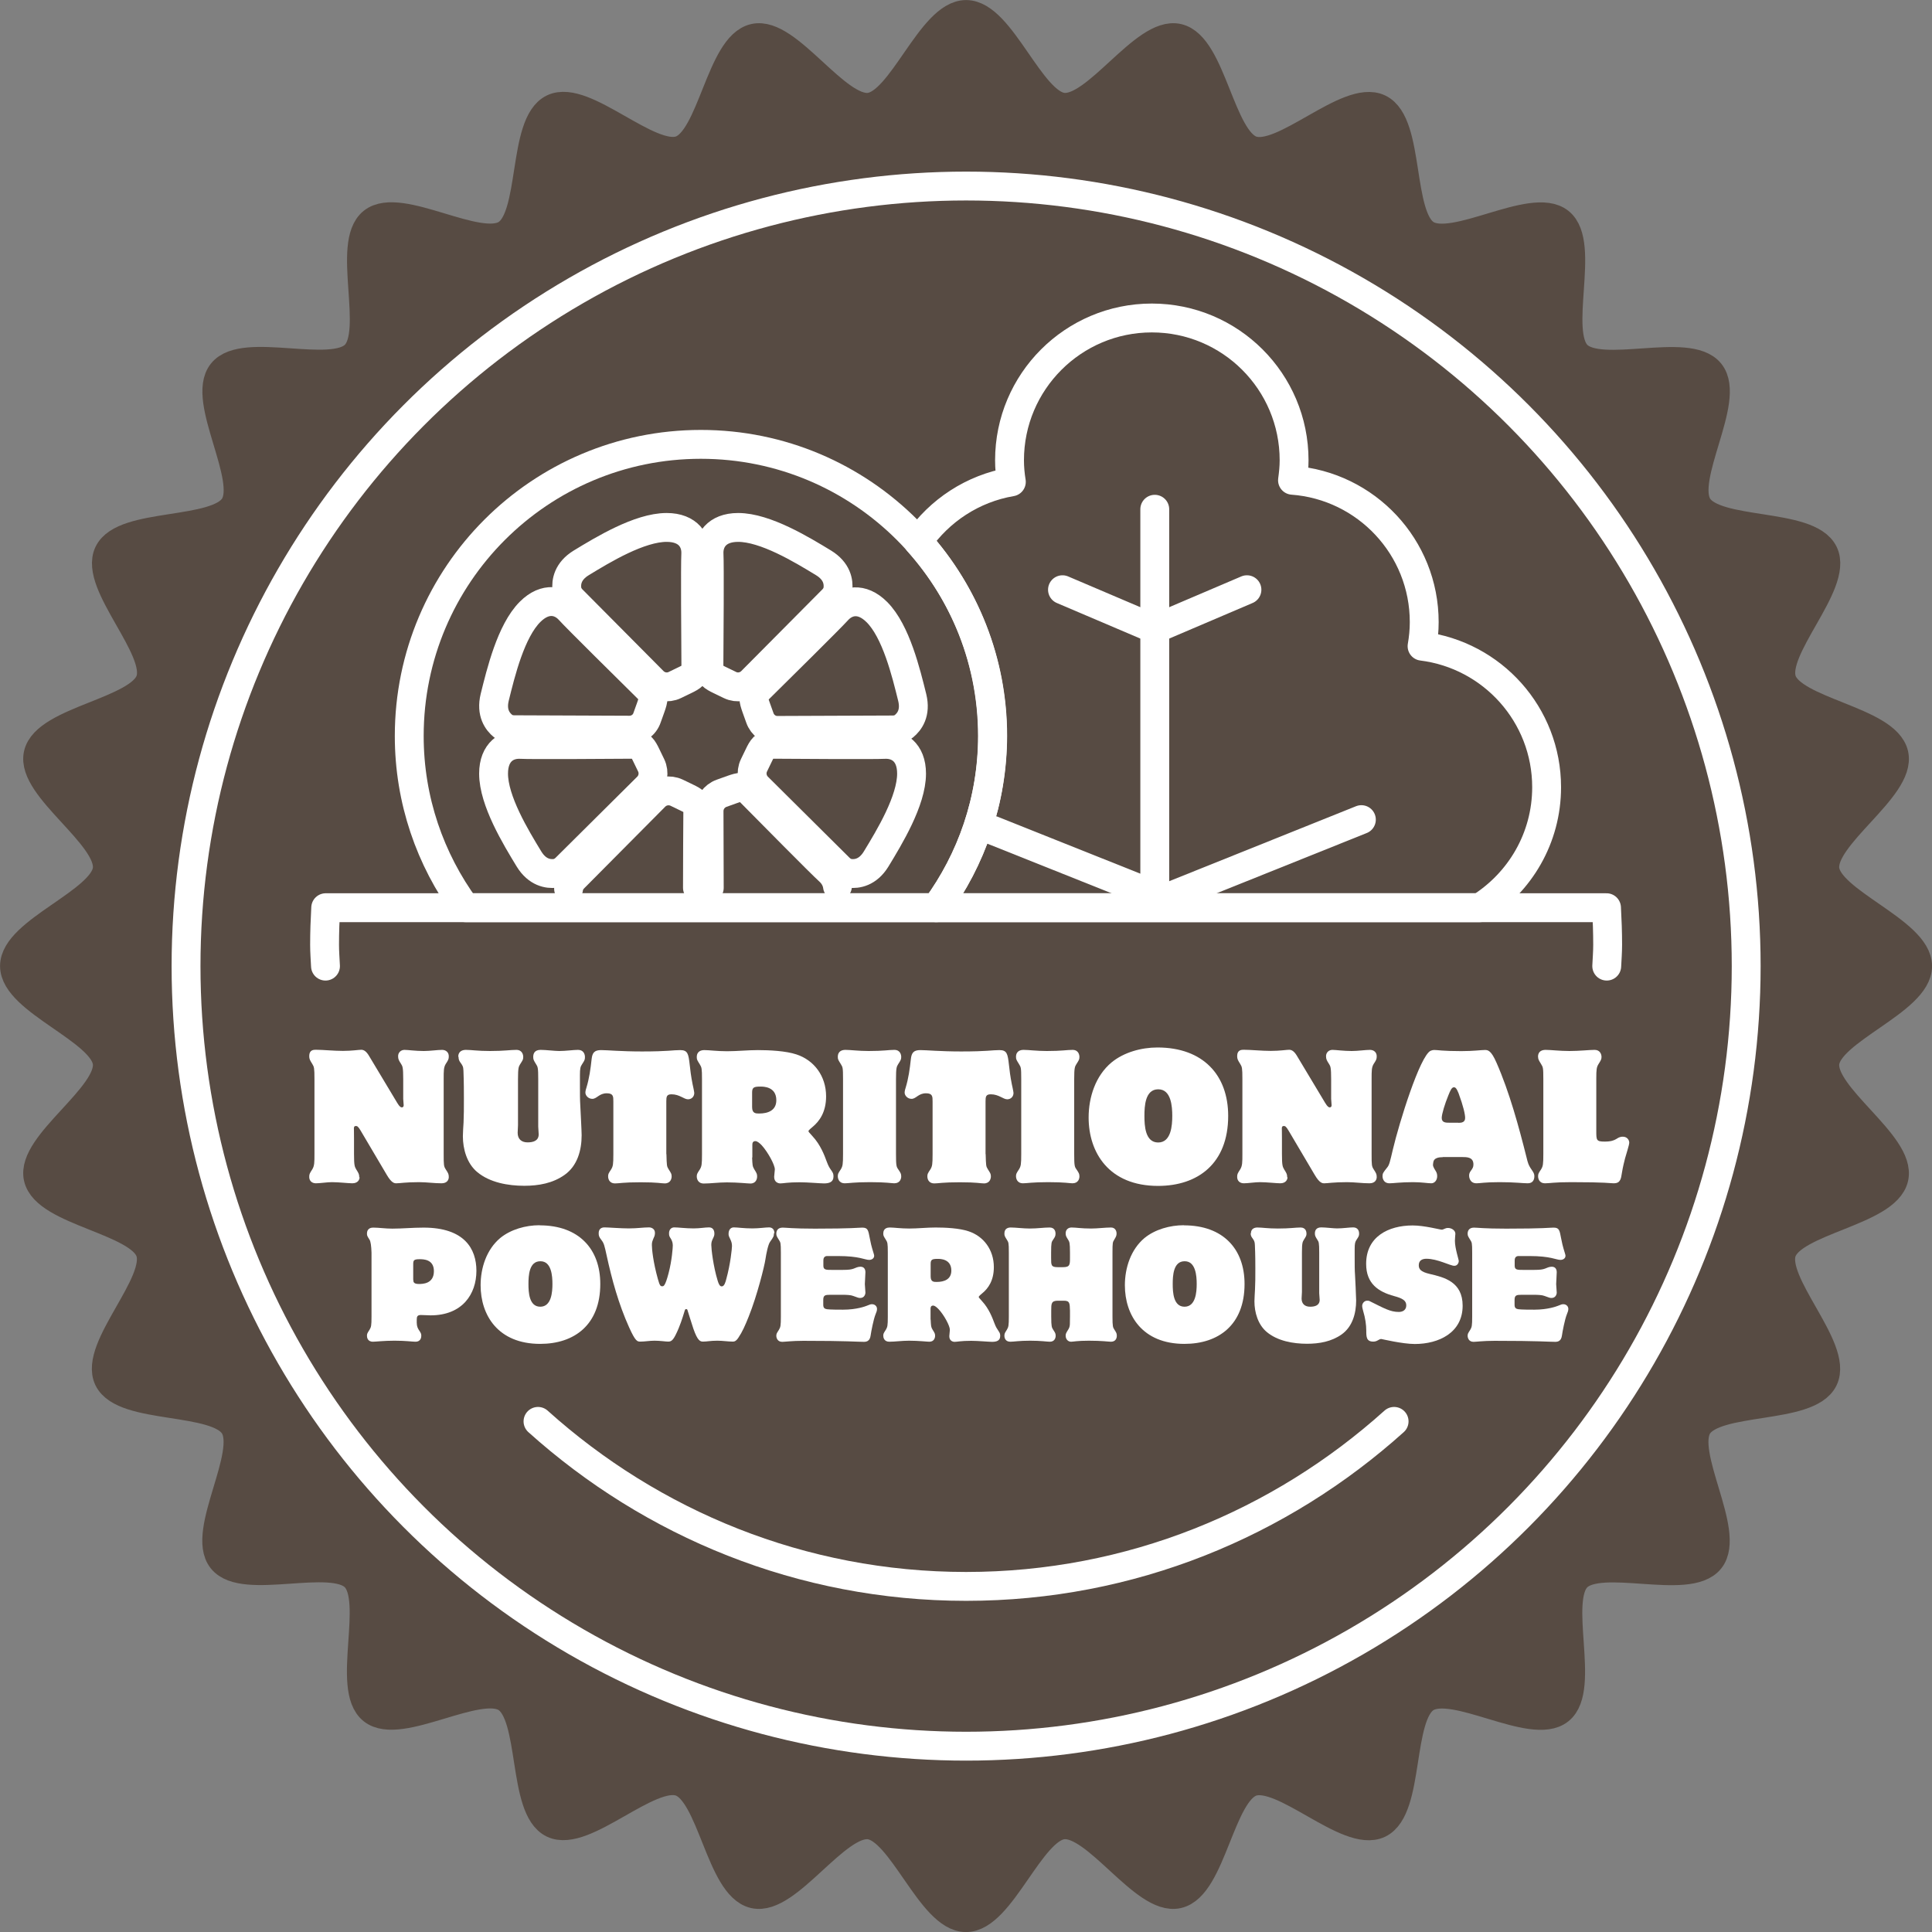 <svg viewBox="0 0 170 170" xmlns="http://www.w3.org/2000/svg" id="Layer_2">
  <rect x="0" y="0" width="170" height="170" fill="#808080" stroke="none"/>
  <defs>
    <style>
      .cls-1 {
        stroke: #574b43;
        stroke-miterlimit: 10;
        stroke-width: 2.67px;
      }

      .cls-1, .cls-2 {
        fill: none;
      }

      .cls-3 {
        fill: #574b43;
      }

      .cls-4 {
        fill: #fff;
      }

      .cls-2 {
        stroke: #fff;
        stroke-linecap: round;
        stroke-linejoin: round;
        stroke-width: 2.54px;
      }
    </style>
  </defs>
  <g data-sanitized-data-name="Layer_1" data-name="Layer_1" id="Layer_1-2">
    <g>
      <g>
        <path d="M168.67,85.01c0,3.02-7.84,5.58-8.16,8.51-.33,3,6.74,7.22,6.08,10.11-.67,2.93-8.88,3.68-9.86,6.48-.99,2.83,4.96,8.53,3.67,11.21-1.3,2.7-9.47,1.59-11.06,4.11-1.59,2.53,2.93,9.42,1.07,11.75-1.86,2.33-9.58-.56-11.69,1.55-2.11,2.11.78,9.83-1.55,11.69s-9.21-2.67-11.75-1.07c-2.52,1.59-1.41,9.75-4.11,11.06-2.68,1.29-8.38-4.66-11.21-3.67-2.8.98-3.55,9.19-6.48,9.85-2.89.66-7.11-6.42-10.11-6.08-2.93.33-5.49,8.16-8.51,8.16s-5.58-7.84-8.51-8.16c-3-.33-7.22,6.74-10.11,6.08-2.93-.67-3.68-8.88-6.48-9.86-2.83-.99-8.53,4.96-11.21,3.67-2.7-1.3-1.59-9.47-4.11-11.06-2.53-1.59-9.42,2.93-11.75,1.07-2.33-1.86.56-9.58-1.55-11.69s-9.83.78-11.69-1.55c-1.86-2.33,2.67-9.21,1.07-11.75-1.59-2.52-9.75-1.41-11.06-4.11-1.29-2.68,4.66-8.38,3.67-11.21-.98-2.8-9.19-3.55-9.85-6.48-.66-2.89,6.42-7.11,6.08-10.11-.33-2.93-8.16-5.49-8.16-8.51s7.84-5.58,8.16-8.51c.33-3-6.74-7.22-6.08-10.11.67-2.93,8.88-3.68,9.86-6.48.99-2.83-4.96-8.53-3.67-11.21,1.3-2.7,9.47-1.59,11.06-4.11,1.59-2.53-2.93-9.42-1.07-11.75,1.86-2.33,9.58.56,11.69-1.55,2.11-2.11-.78-9.83,1.55-11.69s9.21,2.67,11.75,1.07c2.52-1.59,1.41-9.75,4.11-11.06,2.68-1.29,8.38,4.66,11.21,3.67,2.8-.98,3.55-9.19,6.48-9.85,2.89-.66,7.11,6.42,10.11,6.08,2.93-.33,5.49-8.16,8.51-8.16s5.58,7.84,8.51,8.16c3,.33,7.22-6.74,10.11-6.08,2.93.67,3.68,8.88,6.48,9.86,2.83.99,8.53-4.96,11.21-3.67,2.7,1.3,1.59,9.47,4.11,11.06,2.53,1.59,9.42-2.93,11.75-1.07s-.56,9.58,1.55,11.69,9.83-.78,11.69,1.55c1.86,2.33-2.67,9.21-1.07,11.75,1.59,2.52,9.75,1.41,11.06,4.11,1.29,2.68-4.66,8.38-3.67,11.21.98,2.8,9.19,3.55,9.85,6.48.66,2.89-6.42,7.11-6.08,10.11.33,2.93,8.16,5.49,8.16,8.51Z" class="cls-3"></path>
        <path d="M168.67,85.01c0,3.02-7.84,5.58-8.16,8.51-.33,3,6.74,7.22,6.08,10.11-.67,2.93-8.88,3.68-9.86,6.48-.99,2.83,4.96,8.53,3.67,11.21-1.3,2.7-9.47,1.59-11.06,4.11-1.59,2.53,2.93,9.42,1.07,11.75-1.86,2.33-9.58-.56-11.69,1.55-2.11,2.11.78,9.83-1.55,11.69s-9.21-2.67-11.75-1.07c-2.52,1.59-1.41,9.75-4.11,11.06-2.68,1.29-8.38-4.66-11.21-3.67-2.8.98-3.55,9.19-6.48,9.85-2.89.66-7.11-6.42-10.11-6.08-2.93.33-5.49,8.16-8.51,8.16s-5.58-7.84-8.51-8.16c-3-.33-7.22,6.74-10.11,6.08-2.93-.67-3.68-8.88-6.48-9.86-2.83-.99-8.53,4.96-11.21,3.67-2.7-1.3-1.59-9.47-4.11-11.06-2.53-1.59-9.42,2.93-11.75,1.07-2.33-1.86.56-9.58-1.55-11.69s-9.83.78-11.69-1.55c-1.86-2.33,2.67-9.21,1.07-11.75-1.59-2.52-9.75-1.41-11.06-4.11-1.29-2.68,4.66-8.38,3.67-11.21-.98-2.8-9.19-3.55-9.85-6.48-.66-2.89,6.42-7.11,6.08-10.11-.33-2.93-8.16-5.49-8.16-8.51s7.84-5.58,8.16-8.51c.33-3-6.74-7.22-6.08-10.11.67-2.93,8.88-3.68,9.86-6.48.99-2.83-4.96-8.53-3.67-11.21,1.3-2.7,9.47-1.59,11.06-4.11,1.59-2.53-2.93-9.42-1.07-11.75,1.86-2.33,9.58.56,11.69-1.55,2.11-2.11-.78-9.83,1.55-11.69s9.21,2.67,11.75,1.07c2.52-1.59,1.41-9.75,4.11-11.06,2.68-1.29,8.38,4.66,11.21,3.67,2.8-.98,3.55-9.19,6.48-9.85,2.89-.66,7.11,6.42,10.11,6.08,2.93-.33,5.49-8.16,8.51-8.16s5.58,7.84,8.51,8.16c3,.33,7.22-6.74,10.11-6.08,2.93.67,3.68,8.88,6.48,9.86,2.83.99,8.53-4.96,11.21-3.67,2.7,1.3,1.59,9.47,4.11,11.06,2.53,1.59,9.42-2.93,11.75-1.07s-.56,9.58,1.55,11.69,9.83-.78,11.69,1.55c1.86,2.33-2.67,9.21-1.07,11.75,1.59,2.52,9.75,1.41,11.06,4.11,1.29,2.68-4.66,8.38-3.67,11.21.98,2.8,9.19,3.55,9.85,6.48.66,2.89-6.42,7.11-6.08,10.11.33,2.93,8.16,5.49,8.16,8.51Z" class="cls-1"></path>
      </g>
      <circle r="68.64" cy="85.01" cx="85.01" class="cls-2"></circle>
      <g>
        <path d="M31.64,103.59c0,.21-.15.53-.64.53-.34,0-1.18-.1-1.79-.1-.43,0-1.05.1-1.41.1s-.59-.22-.59-.56c0-.25.04-.31.27-.67.19-.31.19-.62.19-1.35v-6.59c0-.98-.03-1.07-.19-1.33-.21-.34-.27-.43-.27-.7,0-.55.4-.55.58-.55.62,0,1.58.1,2.38.1s1.39-.1,1.63-.1c.37,0,.61.43.75.67l2.4,4c.22.37.33.4.41.4.1,0,.16-.07.16-.19,0-.09-.04-.49-.04-.56v-1.73c0-1.04-.06-1.14-.18-1.33-.21-.33-.27-.43-.27-.7,0-.31.24-.55.56-.55.3,0,.98.1,1.7.1.55,0,1.2-.1,1.61-.1.33,0,.59.21.59.56,0,.25-.04.33-.27.68-.18.3-.18.59-.18,1.33v6.59c0,.99.01,1.08.18,1.35.21.33.27.41.27.68,0,.21-.12.55-.64.55-.65,0-1.3-.1-1.97-.1-1.21,0-1.69.1-2,.1-.16,0-.41,0-.84-.73l-2.31-3.91c-.24-.4-.31-.4-.43-.4-.07,0-.16.03-.16.19s.01.3.01.92v1.35c0,1.02.06,1.12.19,1.35.19.31.27.41.27.68v.02h.03Z" class="cls-4"></path>
        <path d="M40.32,92.99c0-.52.42-.61.67-.61.5,0,1.04.1,2.12.1,1.26,0,1.79-.1,2.32-.1s.61.44.61.62c0,.22-.03.27-.27.64-.13.22-.19.3-.19,1.32v4.04c0,.1-.03.58-.03.68,0,.55.34.84.87.84.49,0,.98-.13.98-.71,0-.1-.04-.59-.04-.68v-4.17c0-1.02-.04-1.09-.19-1.32-.21-.34-.25-.41-.25-.64,0-.27.1-.62.65-.62.46,0,1.24.1,1.63.1.58,0,1.26-.1,1.66-.1.5,0,.61.4.61.62s-.01.28-.25.64c-.15.22-.19.38-.19.96v.95c0,.62,0,1.29.03,1.69.01.22.12,2.28.12,2.65,0,1.32-.37,2.69-1.5,3.49-1.04.74-2.29.96-3.55.96-1.41,0-3.03-.28-4.14-1.21-.9-.75-1.26-2.01-1.26-3.15,0-.21.04-.98.06-1.21.03-.61.03-1.29.03-2.13,0-.4,0-1.47-.04-2.43-.01-.37-.09-.47-.27-.72-.09-.13-.16-.25-.16-.47v-.03h-.03Z" class="cls-4"></path>
        <path d="M58.64,101.55c.03,1.04.03,1.07.19,1.33.22.35.27.41.27.64,0,.18-.09.61-.61.61-.33,0-.59-.1-2.12-.1s-1.88.1-2.24.1c-.55,0-.62-.44-.62-.62,0-.21.04-.27.27-.62.16-.27.19-.43.19-1.33v-4.65c0-.42,0-.71-.58-.71-.67,0-.87.49-1.27.49-.36,0-.61-.3-.61-.55,0-.15.07-.38.09-.43.25-.83.36-1.61.46-2.53.06-.55.25-.78.83-.78s1.73.12,3.6.12c2.31,0,2.69-.12,3.36-.12s.73.33.84,1.3c.04.4.12,1.04.25,1.69.01.03.15.68.15.78,0,.34-.25.56-.55.56-.36,0-.74-.44-1.45-.44-.43,0-.46.21-.46.62v4.64h.01Z" class="cls-4"></path>
        <path d="M66.18,101.85c.03.68.03.77.19,1.04.22.35.25.41.25.64,0,.19-.09.61-.59.61-.24,0-1.08-.1-2.07-.1-.75,0-1.42.1-2.03.1-.55,0-.62-.46-.62-.62,0-.21.04-.27.27-.62.16-.27.19-.43.19-1.33v-6.59c0-.99-.03-1.05-.19-1.32-.22-.36-.27-.41-.27-.64,0-.56.44-.62.67-.62.44,0,1.11.1,2,.1s1.81-.1,2.71-.1c1.02,0,2.46.07,3.39.38,1.53.5,2.61,1.88,2.61,3.69,0,1.39-.59,2.19-1.18,2.68-.09.07-.37.31-.37.37,0,.07.03.1.34.44.73.78,1.07,1.72,1.27,2.26.16.43.25.55.43.81.12.18.16.27.16.49,0,.5-.38.61-.84.61-.34,0-1.42-.1-2.13-.1-1.08,0-1.44.1-1.7.1-.19,0-.55-.1-.55-.58,0-.13.06-.52.06-.65,0-.41-.61-1.52-1.15-2.12-.21-.22-.41-.37-.56-.37-.24,0-.27.18-.27.33v1.11h-.02ZM66.18,97.42c0,.56.33.56.62.56.78,0,1.51-.27,1.51-1.17,0-1.2-1.14-1.2-1.39-1.2-.58,0-.74.07-.74.52v1.29h0Z" class="cls-4"></path>
        <path d="M79.3,103.53c0,.18-.1.59-.61.59-.25,0-.67-.1-2.12-.1s-1.88.1-2.23.1c-.56,0-.62-.47-.62-.62,0-.21.04-.27.27-.62.16-.27.19-.43.19-1.33v-6.59c0-1.05-.03-1.05-.19-1.32-.22-.36-.27-.41-.27-.64,0-.55.43-.62.67-.62.46,0,1.14.1,2.04.1,1.33,0,1.76-.1,2.26-.1.55,0,.61.47.61.62,0,.22-.04.28-.27.64-.13.22-.19.3-.19,1.32v6.59c0,1.02.04,1.12.19,1.33.22.33.27.4.27.64h0s0,0,0,0Z" class="cls-4"></path>
        <path d="M86.73,101.55c.03,1.04.03,1.07.19,1.33.22.35.27.41.27.64,0,.18-.09.61-.61.61-.33,0-.59-.1-2.12-.1s-1.88.1-2.24.1c-.55,0-.62-.44-.62-.62,0-.21.04-.27.27-.62.16-.27.19-.43.19-1.33v-4.65c0-.42,0-.71-.58-.71-.67,0-.87.49-1.27.49-.36,0-.61-.3-.61-.55,0-.15.07-.38.09-.43.25-.83.36-1.61.46-2.53.06-.55.25-.78.83-.78s1.73.12,3.6.12c2.31,0,2.69-.12,3.36-.12s.73.33.84,1.3c.04.4.12,1.04.25,1.69.01.03.15.68.15.78,0,.34-.25.56-.55.56-.36,0-.74-.44-1.45-.44-.43,0-.46.21-.46.62v4.64h.01Z" class="cls-4"></path>
        <path d="M94.98,103.53c0,.18-.1.59-.61.59-.25,0-.67-.1-2.12-.1s-1.88.1-2.23.1c-.56,0-.62-.47-.62-.62,0-.21.04-.27.27-.62.16-.27.19-.43.19-1.33v-6.59c0-1.05-.03-1.05-.19-1.32-.22-.36-.27-.41-.27-.64,0-.55.43-.62.67-.62.46,0,1.14.1,2.04.1,1.33,0,1.76-.1,2.26-.1.55,0,.61.47.61.62,0,.22-.04.28-.27.64-.13.22-.19.3-.19,1.32v6.59c0,1.02.04,1.12.19,1.33.22.33.27.4.27.64h0s0,0,0,0Z" class="cls-4"></path>
        <path d="M101.85,92.17c2.01,0,3.57.61,4.62,1.67,1.05,1.05,1.6,2.56,1.6,4.35,0,4.2-2.68,6.16-6.17,6.16-4.32,0-6.11-2.93-6.11-6.02,0-1.79.61-3.67,2.01-4.84,1.09-.9,2.63-1.32,4.04-1.32h0ZM101.91,95.85c-1.15,0-1.21,1.49-1.21,2.34s.06,2.34,1.21,2.34,1.24-1.52,1.24-2.34-.09-2.34-1.23-2.34h-.01Z" class="cls-4"></path>
        <path d="M113.29,103.59c0,.21-.15.53-.64.53-.34,0-1.18-.1-1.79-.1-.43,0-1.05.1-1.41.1s-.59-.22-.59-.56c0-.25.04-.31.27-.67.19-.31.19-.62.19-1.35v-6.59c0-.98-.03-1.07-.19-1.33-.21-.34-.27-.43-.27-.7,0-.55.4-.55.58-.55.62,0,1.58.1,2.38.1s1.39-.1,1.63-.1c.37,0,.61.43.75.67l2.4,4c.22.37.33.4.41.4.1,0,.16-.07.16-.19,0-.09-.04-.49-.04-.56v-1.73c0-1.04-.06-1.14-.18-1.33-.21-.33-.27-.43-.27-.7,0-.31.24-.55.56-.55.3,0,.98.1,1.7.1.55,0,1.2-.1,1.61-.1.33,0,.59.21.59.56,0,.25-.04.33-.27.68-.18.3-.18.59-.18,1.33v6.59c0,.99.01,1.08.18,1.35.21.33.27.41.27.68,0,.21-.12.55-.64.55-.65,0-1.3-.1-1.97-.1-1.21,0-1.69.1-2,.1-.16,0-.41,0-.84-.73l-2.31-3.91c-.24-.4-.31-.4-.43-.4-.07,0-.16.03-.16.19s.01.3.01.92v1.35c0,1.02.06,1.12.19,1.35.19.31.27.41.27.68v.02h.03Z" class="cls-4"></path>
        <path d="M126.96,101.82c-.36,0-.79.07-.84.44-.01.09-.03.18-.03.24,0,.18.18.44.27.59.07.12.1.25.1.41,0,.33-.21.62-.52.62s-.84-.1-1.61-.1c-1.1,0-1.72.1-2.06.1-.58,0-.62-.52-.62-.62,0-.25.06-.33.41-.77.19-.22.25-.52.5-1.58.56-2.37,2.38-8.23,3.32-8.69.09-.04.21-.07.34-.07.28,0,.73.1,2.37.1,1.07,0,1.73-.1,2.07-.1.27,0,.55.04,1.02,1.12,1.14,2.59,1.97,5.65,2.65,8.36.1.41.15.65.46,1.08.21.3.22.41.22.56,0,.28-.12.61-.58.61s-1.12-.1-2.47-.1-1.7.1-2.04.1c-.62,0-.65-.59-.65-.67,0-.16.04-.28.16-.44.15-.21.22-.31.22-.55,0-.65-.58-.65-1.01-.65h-1.68ZM128.33,98.8c.27,0,.59-.04.59-.43,0-.31-.15-1.02-.58-2.18-.18-.46-.3-.52-.4-.52-.21,0-.33.3-.5.72-.3.73-.58,1.64-.58,1.98,0,.42.37.42.68.42h.79Z" class="cls-4"></path>
        <path d="M135.33,92.99c0-.52.4-.61.67-.61.47,0,1.24.1,2.1.1s1.76-.1,2.21-.1c.49,0,.61.4.61.62,0,.19-.04.28-.27.64-.16.27-.19.44-.19,1.26v4.6c0,.83,0,.95.74.95,1.12,0,1.01-.43,1.6-.43.38,0,.56.3.56.52s-.27,1.01-.37,1.39c-.07.27-.19.75-.27,1.24-.04.3-.09.53-.15.64-.09.16-.19.31-.59.31-.3,0-.61-.1-3.73-.1-1.51,0-1.87.1-2.29.1-.56,0-.62-.46-.62-.62,0-.21.04-.27.27-.62.16-.27.19-.43.19-1.33v-6.59c0-1.04-.03-1.05-.19-1.32-.22-.36-.27-.44-.27-.64h0s-.01-.01-.01-.01Z" class="cls-4"></path>
        <path d="M36.67,116.38c0,.34.11.52.17.62.2.3.23.36.23.53,0,.1-.01.53-.52.53-.28,0-.82-.09-1.84-.09-.94,0-1.65.09-1.89.09-.51,0-.53-.42-.53-.53,0-.18.04-.23.23-.53.14-.23.17-.37.17-1.14v-5.64q-.03-.9-.17-1.13c-.19-.3-.23-.36-.23-.53,0-.54.44-.54.57-.54.47,0,1.04.09,1.66.09.89,0,1.76-.09,2.75-.09,3.61,0,4.65,1.88,4.65,3.8,0,2.04-1.23,3.92-4.03,3.92-.28,0-.56-.03-.85-.03-.32,0-.37.14-.37.42v.25h0ZM36.37,112.62c0,.15,0,.36.48.36.32,0,1.33,0,1.33-1.13,0-1.05-.93-1.05-1.27-1.05-.52,0-.55.11-.55.47v1.35h.01Z" class="cls-4"></path>
        <path d="M47.49,107.82c1.72,0,3.06.52,3.96,1.43.9.9,1.37,2.19,1.37,3.73,0,3.6-2.29,5.27-5.29,5.27-3.7,0-5.24-2.51-5.24-5.16,0-1.53.52-3.14,1.72-4.15.94-.77,2.26-1.13,3.46-1.13h.02ZM47.54,110.98c-.99,0-1.04,1.28-1.04,2s.05,2,1.04,2,1.07-1.31,1.07-2-.08-2-1.05-2h-.02Z" class="cls-4"></path>
        <path d="M68.1,108.52c0,.24-.03.32-.34.75-.17.23-.33,1.01-.41,1.55-.08.56-.72,3.16-1.47,5.03-.32.8-.57,1.36-.91,1.86-.15.23-.29.34-.48.34-.42,0-.9-.08-1.37-.08-.6,0-.92.08-1.25.08-.25,0-.48-.05-.86-1.14-.09-.25-.51-1.62-.53-1.67-.03-.04-.05-.05-.11-.05-.09,0-.09.04-.18.33-.13.42-.36,1.18-.72,1.9-.25.51-.41.63-.67.63-.24,0-.7-.08-1.21-.08-.43,0-.84.08-1.24.08-.27,0-.43,0-1-1.27-.91-2.02-1.5-4.15-1.97-6.31-.19-.88-.24-1.08-.46-1.36s-.24-.39-.24-.6c0-.33.19-.51.51-.51s1.42.09,2.13.09c.75,0,1.29-.09,1.79-.09.22,0,.52.13.52.48,0,.03,0,.15-.04.28-.2.47-.23.53-.23.79,0,.36.11,1.5.53,3,.17.63.25.63.39.63.11,0,.25,0,.55-1.15.3-1.14.37-2.26.37-2.43,0-.19-.04-.38-.15-.57-.15-.24-.18-.28-.18-.51,0-.32.19-.52.46-.52.36,0,1,.09,1.7.09.57,0,.99-.09,1.36-.09.32,0,.47.23.47.54,0,.17-.01.2-.18.56-.08.16-.09.34-.09.46,0,.34.17,1.86.56,3.13.15.5.28.5.37.5.22,0,.33-.41.39-.65.37-1.33.5-2.71.5-2.9,0-.24-.06-.41-.15-.6-.14-.29-.15-.32-.15-.48,0-.34.18-.56.46-.56.33,0,.88.09,1.64.09.58,0,1.15-.09,1.46-.09.29,0,.47.19.47.49v.03h-.04Z" class="cls-4"></path>
        <path d="M72.44,114.82c0,.28.14.35.33.38.24.04,1.13.04,1.41.04,1.21,0,1.97-.3,2.05-.33.34-.14.38-.15.51-.15.23,0,.43.17.43.41,0,.15-.04.27-.13.48-.18.44-.39,1.55-.43,1.85-.01.11-.05.24-.1.33-.08.13-.21.24-.49.24-.63,0-1.41-.09-5.34-.09-1.01,0-1.62.09-1.85.09-.44,0-.52-.38-.52-.53,0-.18.04-.23.23-.53.14-.23.17-.37.17-1.14v-5.64c0-.9-.03-.9-.17-1.13-.18-.29-.23-.36-.23-.55,0-.21.09-.53.56-.53.3,0,.88.09,2.83.09,3.33,0,3.82-.09,4.17-.09.5,0,.53.22.67.96.08.41.15.7.2.86.15.51.18.57.18.66,0,.24-.23.36-.44.36-.38,0-.85-.34-2.74-.34h-1c-.29.04-.29.3-.29.43v.42c0,.37.23.37.74.37h.96c.56,0,.76-.04.96-.11.19-.08.39-.17.6-.17.33,0,.44.23.44.49,0,.17-.05.89-.05,1.04,0,.11.05.63.05.75,0,.15-.1.47-.46.47-.15,0-.2-.03-.62-.18-.19-.08-.57-.1-.93-.1h-1.08c-.46,0-.62.04-.62.46v.43h0Z" class="cls-4"></path>
        <path d="M81.89,116.11c.03.58.03.66.17.89.19.3.22.36.22.54,0,.17-.08.52-.51.52-.2,0-.93-.09-1.78-.09-.65,0-1.22.09-1.74.09-.47,0-.53-.39-.53-.53,0-.18.04-.23.23-.53.14-.23.17-.37.17-1.14v-5.64c0-.85-.03-.9-.17-1.13-.19-.3-.23-.36-.23-.55,0-.48.38-.53.57-.53.38,0,.95.09,1.71.09s1.55-.09,2.32-.09c.88,0,2.1.06,2.9.33,1.31.43,2.23,1.61,2.23,3.16,0,1.19-.51,1.88-1.01,2.29-.08.06-.32.27-.32.32,0,.06.03.09.29.38.62.67.91,1.47,1.09,1.94.14.37.22.47.37.7.1.15.14.23.14.42,0,.43-.33.52-.72.52-.29,0-1.22-.09-1.83-.09-.93,0-1.23.09-1.46.09-.17,0-.47-.09-.47-.5,0-.11.05-.44.05-.56,0-.36-.52-1.31-.99-1.81-.18-.19-.35-.32-.48-.32-.2,0-.23.15-.23.28v.95h.01ZM81.89,112.32c0,.48.28.48.53.48.67,0,1.29-.23,1.29-1,0-1.03-.98-1.03-1.19-1.03-.5,0-.63.06-.63.44v1.11h0Z" class="cls-4"></path>
        <path d="M92.5,115.86c0,.88.05.95.17,1.14.18.28.22.34.22.54,0,.18-.09.52-.51.52-.27,0-.76-.09-1.74-.09s-1.42.09-1.74.09c-.43,0-.52-.33-.52-.52s.03-.24.22-.54c.14-.23.17-.37.17-1.14v-5.64c0-.9-.03-.9-.17-1.13-.19-.3-.22-.36-.22-.55,0-.46.34-.53.56-.53.43,0,1.1.09,1.66.09.71,0,1.24-.09,1.76-.09.46,0,.52.38.52.53,0,.25-.08.34-.22.55-.13.19-.17.25-.17,1.13v.48c0,.63,0,.8.58.8h.47c.61,0,.61-.22.61-.84v-.44c0-.88-.05-.95-.16-1.13-.18-.29-.22-.36-.22-.57,0-.32.22-.51.52-.51.41,0,.84.09,1.72.09.58,0,1.23-.09,1.75-.09.42,0,.49.39.49.51,0,.22-.05.3-.21.57-.13.21-.15.25-.15,1.13v5.64c0,.88.04.94.17,1.14.18.28.21.34.21.54s-.09.52-.52.52c-.22,0-.75-.09-1.94-.09-1.03,0-1.37.09-1.56.09-.29,0-.48-.24-.48-.53,0-.16.03-.23.22-.53.09-.14.14-.27.15-.47.01-.23.01-.46.01-.67v-.53c-.02-.68-.02-.88-.55-.88h-.52c-.58,0-.58.27-.58.86v.55Z" class="cls-4"></path>
        <path d="M104.18,107.82c1.72,0,3.06.52,3.96,1.43.9.9,1.37,2.19,1.37,3.73,0,3.6-2.29,5.27-5.29,5.27-3.7,0-5.24-2.51-5.24-5.16,0-1.53.52-3.14,1.72-4.15.94-.77,2.26-1.13,3.46-1.13h.02ZM104.23,110.98c-.99,0-1.04,1.28-1.04,2s.05,2,1.04,2,1.07-1.31,1.07-2-.08-2-1.05-2h-.02Z" class="cls-4"></path>
        <path d="M110.07,108.53c0-.44.35-.52.57-.52.43,0,.89.09,1.81.09,1.08,0,1.53-.09,1.99-.09s.52.38.52.53c0,.19-.03.23-.23.55-.11.19-.17.25-.17,1.13v3.46c0,.09-.03.49-.03.58,0,.47.29.72.75.72.42,0,.84-.11.84-.61,0-.09-.04-.51-.04-.58v-3.58c0-.88-.04-.94-.17-1.13-.18-.29-.21-.36-.21-.55,0-.23.09-.53.56-.53.39,0,1.07.09,1.39.09.5,0,1.08-.09,1.42-.09.43,0,.52.34.52.53s-.01.24-.22.55c-.13.19-.17.33-.17.82v.81c0,.53,0,1.1.03,1.45.01.19.1,1.95.1,2.27,0,1.13-.32,2.31-1.28,2.99-.89.63-1.97.82-3.04.82-1.21,0-2.6-.24-3.55-1.04-.77-.65-1.08-1.72-1.08-2.7,0-.18.04-.84.05-1.04.03-.52.03-1.1.03-1.83,0-.34,0-1.26-.04-2.08-.01-.32-.08-.41-.23-.62-.08-.11-.14-.22-.14-.41h0s.02,0,.02,0Z" class="cls-4"></path>
        <path d="M120.21,111.2c0-2.37,1.94-3.37,4.09-3.37,1.04,0,2.4.37,2.56.37.17,0,.29-.15.55-.15.33,0,.65.22.65.51,0,.08-.04.37-.04.62,0,.67.34,1.64.34,1.79,0,.09-.08.41-.39.41-.37,0-1.47-.62-2.46-.62-.38,0-.67.16-.67.57,0,.33.15.58.98.77,1.24.29,2.88.68,2.88,2.79,0,2.37-2.09,3.37-4.21,3.37-1.08,0-2.92-.44-2.95-.44-.22,0-.34.23-.7.23-.61,0-.62-.41-.62-.98,0-.48-.08-1.08-.28-1.74-.03-.11-.08-.3-.08-.42,0-.24.2-.46.43-.46.09,0,.18,0,.25.05,1.27.63,1.8.94,2.54.94.38,0,.66-.19.66-.58,0-.42-.33-.62-1.08-.82-1.36-.37-2.45-1.08-2.45-2.82v-.02Z" class="cls-4"></path>
        <path d="M133.27,114.82c0,.28.14.35.33.38.24.04,1.13.04,1.41.04,1.21,0,1.97-.3,2.05-.33.34-.14.38-.15.51-.15.23,0,.43.17.43.41,0,.15-.04.27-.13.48-.18.44-.39,1.55-.43,1.85-.01.11-.05.24-.1.33-.08.13-.21.24-.49.24-.63,0-1.41-.09-5.34-.09-1.01,0-1.62.09-1.85.09-.44,0-.52-.38-.52-.53,0-.18.04-.23.23-.53.14-.23.17-.37.17-1.14v-5.64c0-.9-.03-.9-.17-1.13-.18-.29-.23-.36-.23-.55,0-.21.09-.53.56-.53.3,0,.88.09,2.83.09,3.33,0,3.82-.09,4.17-.09.5,0,.53.22.67.96.08.41.15.7.2.86.15.51.18.57.18.66,0,.24-.23.36-.44.36-.38,0-.85-.34-2.74-.34h-1c-.29.04-.29.3-.29.43v.42c0,.37.23.37.74.37h.96c.56,0,.76-.04.96-.11.19-.08.39-.17.6-.17.33,0,.44.23.44.49,0,.17-.05.89-.05,1.04,0,.11.05.63.05.75,0,.15-.1.47-.46.47-.15,0-.2-.03-.62-.18-.19-.08-.57-.1-.93-.1h-1.08c-.46,0-.62.04-.62.46v.43h0Z" class="cls-4"></path>
      </g>
      <g>
        <path d="M82.38,79.87c3.1-4.24,4.95-9.45,4.95-15.11,0-14.17-11.49-25.66-25.66-25.66s-25.66,11.49-25.66,25.66c0,5.66,1.85,10.87,4.95,15.11,0,0,41.42,0,41.42,0Z" class="cls-2"></path>
        <path d="M82.38,79.87h47.83c3.53-2.22,5.88-6.13,5.88-10.6,0-6.38-4.78-11.64-10.96-12.41.12-.69.19-1.39.19-2.12,0-6.6-5.11-12-11.59-12.48.08-.58.14-1.16.14-1.76,0-6.92-5.61-12.52-12.52-12.52s-12.52,5.61-12.52,12.52c0,.65.06,1.28.16,1.9-3.4.58-6.33,2.53-8.21,5.25,4.07,4.54,6.57,10.52,6.57,17.1-.02,5.67-1.87,10.88-4.97,15.12Z" class="cls-2"></path>
        <polyline points="101.61 44.81 101.61 78.75 87.33 73.05" class="cls-2"></polyline>
        <polyline points="93.49 51.89 101.61 55.35 109.72 51.89" class="cls-2"></polyline>
        <line y2="78.75" x2="103.27" y1="72.12" x1="119.79" class="cls-2"></line>
        <path d="M57.49,59.95l-7.14-7.19c-.25-.25-.43-.58-.47-.93-.07-.62.07-1.57,1.26-2.3,1.92-1.17,5.13-3.12,7.52-3.12,1.92,0,2.62,1.2,2.56,2.36-.05.92-.01,7.44.01,9.94,0,.64-.37.85-.95,1.13l-.91.44c-.62.3-1.38.17-1.88-.33Z" class="cls-2"></path>
        <path d="M66.12,59.95l7.14-7.19c.25-.25.43-.58.47-.93.07-.62-.07-1.57-1.26-2.3-1.92-1.17-5.13-3.12-7.52-3.12-1.92,0-2.62,1.2-2.56,2.36.05.92.01,7.44-.01,9.94,0,.64.37.85.95,1.13l.91.44c.62.3,1.38.17,1.88-.33Z" class="cls-2"></path>
        <path d="M68.42,64.27l10.13-.04c.36,0,.71-.1.99-.33.48-.39,1.06-1.16.73-2.52-.54-2.18-1.42-5.83-3.11-7.52-1.36-1.36-2.7-1.01-3.48-.14-.62.69-5.26,5.27-7.03,7.02-.46.45-.34.86-.13,1.47l.34.95c.23.67.86,1.12,1.56,1.11Z" class="cls-2"></path>
        <path d="M66.67,69.24l7.19,7.14c.25.25.58.43.93.47.61.07,1.57-.07,2.3-1.26,1.17-1.92,3.12-5.13,3.12-7.52,0-1.92-1.2-2.62-2.36-2.57-.93.05-7.44.01-9.94-.01-.64,0-.85.37-1.13.95l-.44.91c-.3.63-.17,1.39.33,1.89Z" class="cls-2"></path>
        <g>
          <path d="M73.69,77.98c-.07-.54-.36-1.01-.75-1.36-.69-.62-5.27-5.26-7.02-7.03-.45-.46-.86-.34-1.47-.13l-.95.34c-.67.24-1.11.87-1.11,1.57l.02,6.75" class="cls-2"></path>
          <path d="M61.37,78.12c0-2.32.02-5.3.03-6.8,0-.64-.37-.85-.95-1.13l-.91-.44c-.64-.3-1.4-.17-1.9.33l-7.14,7.19c-.25.25-.43.58-.47.93" class="cls-2"></path>
        </g>
        <path d="M55.38,64.25l-10.13-.04c-.36,0-.71-.1-.99-.33-.48-.39-1.06-1.16-.73-2.52.54-2.18,1.42-5.83,3.11-7.52,1.36-1.36,2.7-1.01,3.48-.14.62.69,5.26,5.27,7.03,7.02.46.45.34.86.13,1.47l-.34.95c-.22.67-.85,1.11-1.56,1.11Z" class="cls-2"></path>
        <path d="M56.97,69.24l-7.19,7.14c-.25.25-.58.43-.93.47-.61.07-1.57-.07-2.3-1.26-1.17-1.92-3.12-5.13-3.12-7.52,0-1.92,1.2-2.62,2.36-2.57.93.05,7.44.01,9.94-.01.64,0,.85.37,1.13.95l.44.91c.3.63.17,1.39-.33,1.89Z" class="cls-2"></path>
        <g>
          <path d="M47.34,125.07c10,8.99,23.17,14.52,37.67,14.52s27.66-5.53,37.66-14.52" class="cls-2"></path>
          <path d="M141.38,85.01c.03-.63.08-1.25.08-1.88,0-1.09-.04-2.18-.1-3.26H28.66c-.06,1.08-.1,2.16-.1,3.26,0,.63.05,1.25.08,1.88" class="cls-2"></path>
        </g>
      </g>
    </g>
  </g>
</svg>